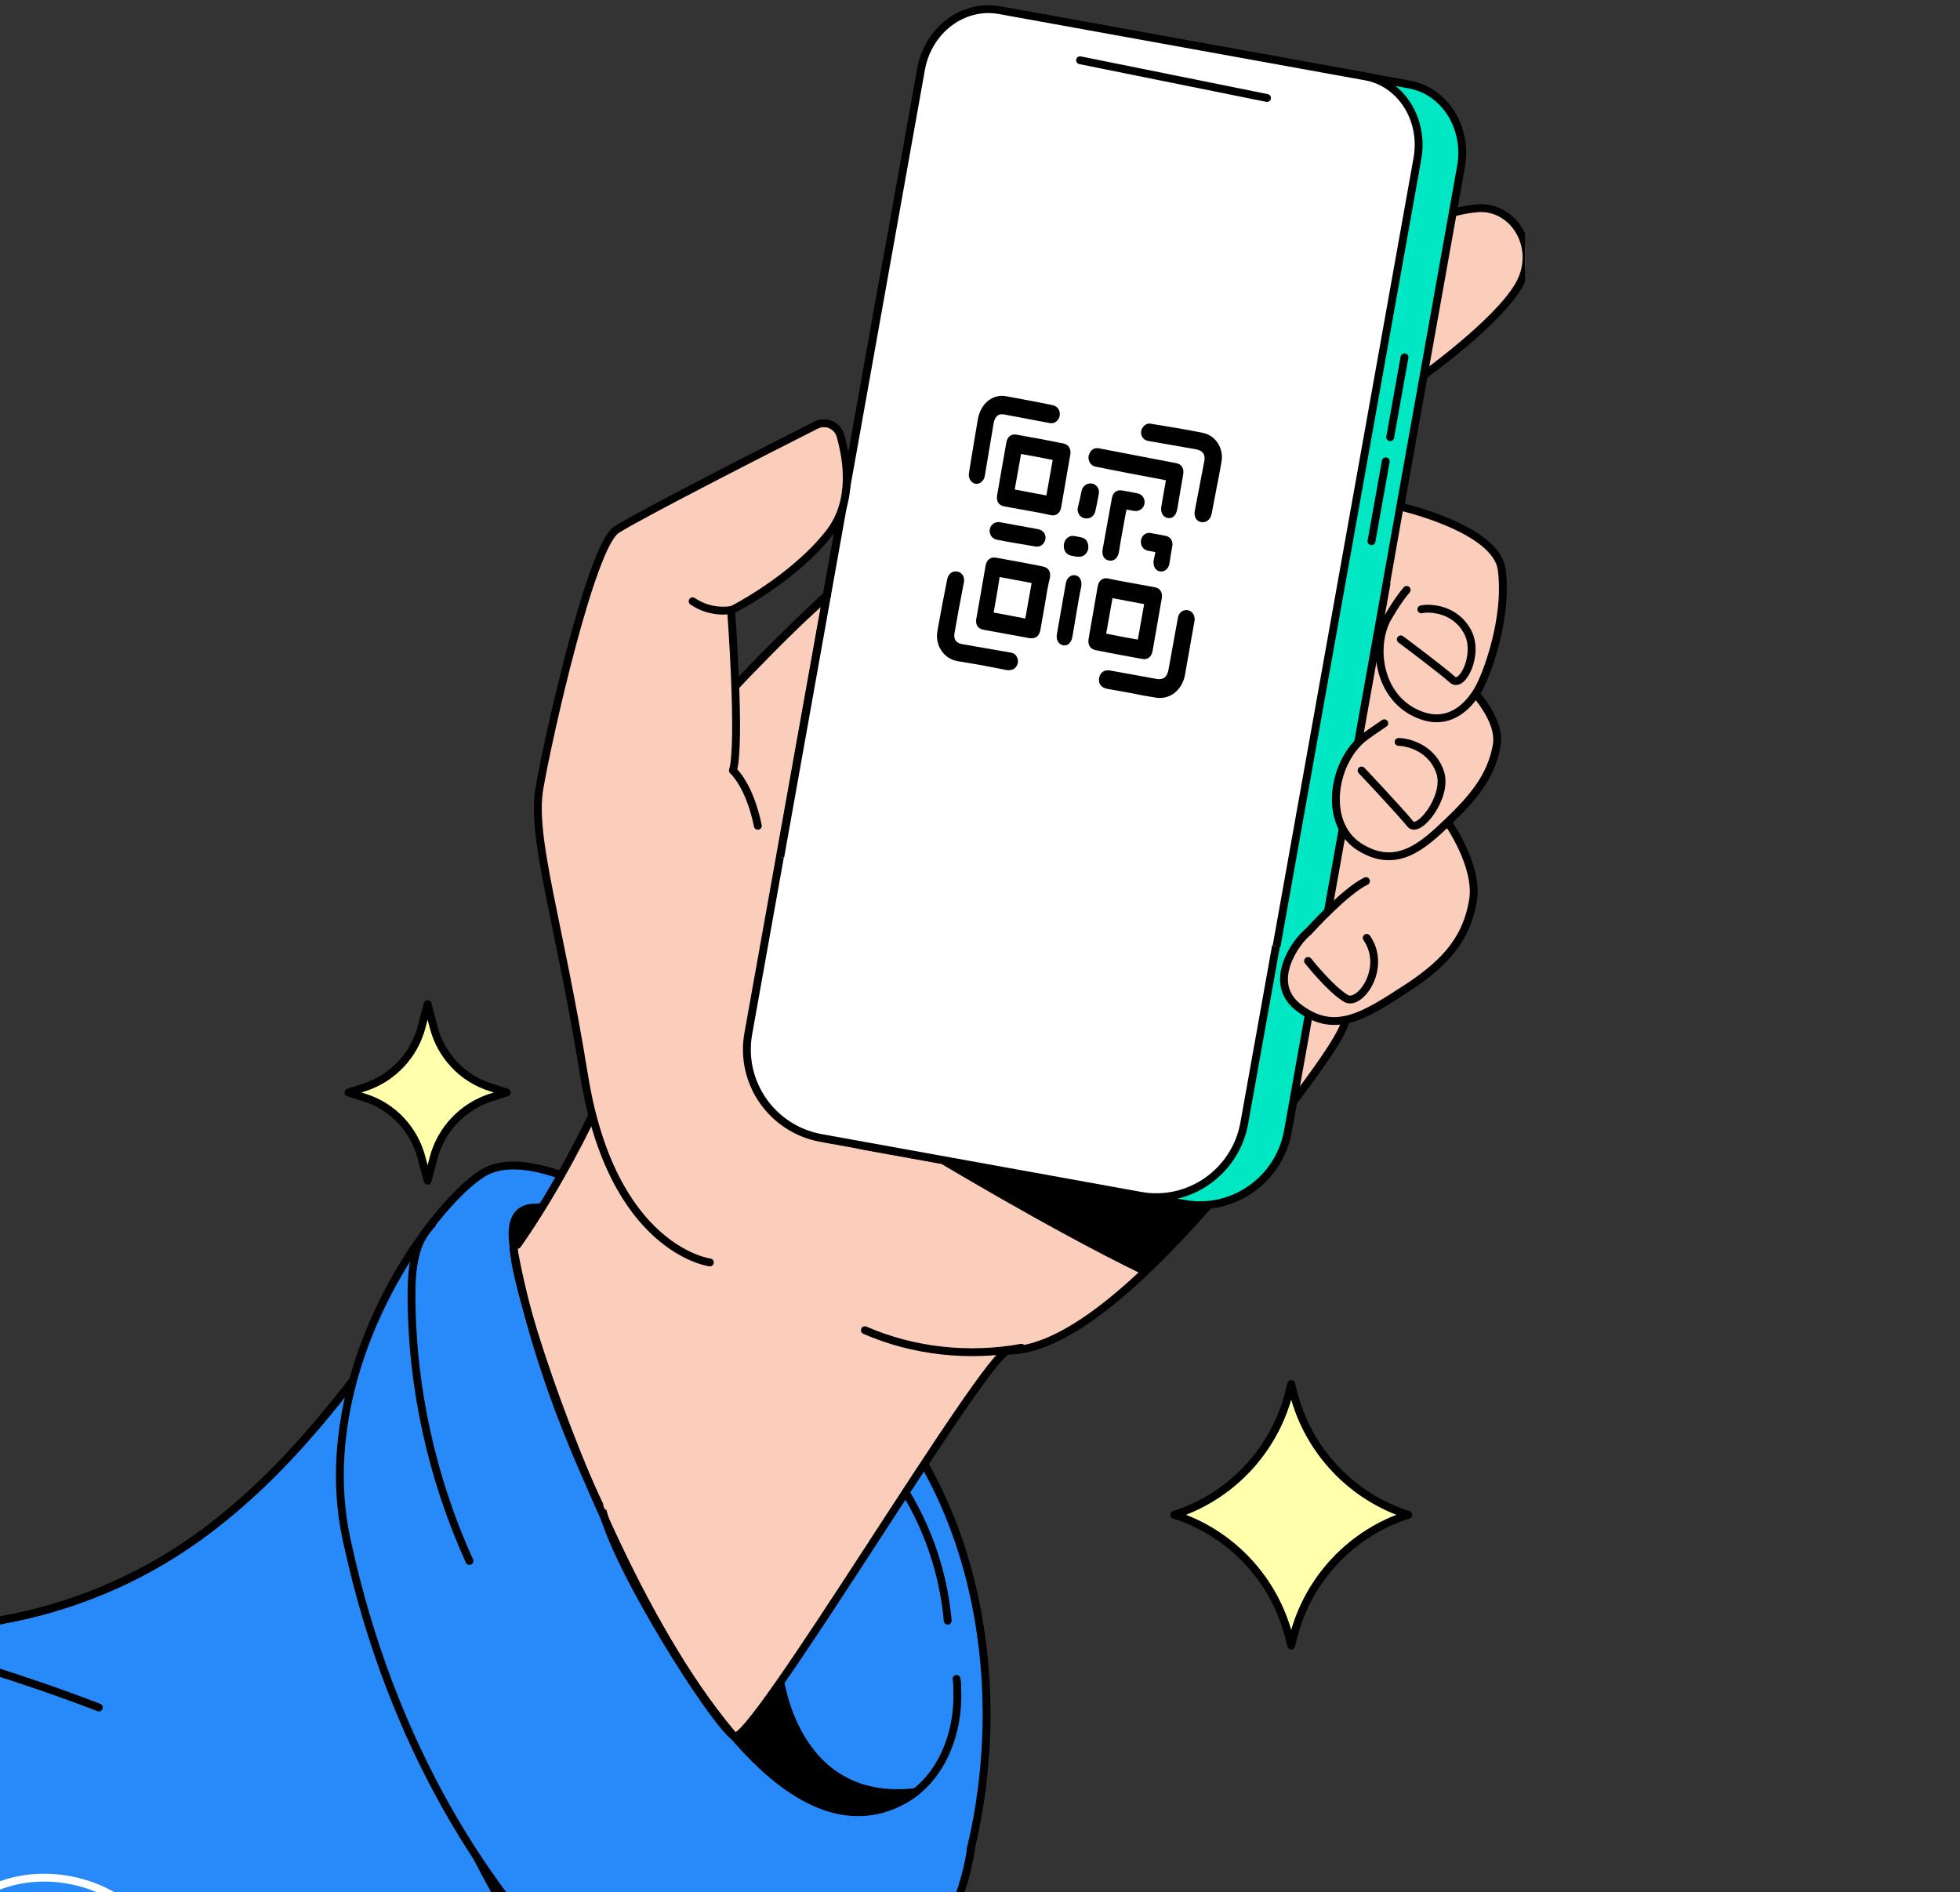 <?xml version="1.0" encoding="UTF-8"?> <svg xmlns="http://www.w3.org/2000/svg" width="374" height="361" viewBox="0 0 374 361" fill="none"><rect x="0" y="0" width="374" height="361" fill="#333333" stroke="none"/><g clip-path="url(#clip0_4887_99)"><g clip-path="url(#clip1_4887_99)"><path d="M74.95 253.797C66.976 263.371 55.995 280.214 37.6 293.423C14.938 309.637 -13.879 314.459 -40.877 307.61C-59.972 302.788 -79.696 300.831 -98.72 305.164C-122.991 310.685 -145.932 328.087 -153.836 353.316C-147.261 345.838 -134.741 344.161 -122.012 345.629C-108.093 347.166 -94.943 352.548 -83.612 360.724C58.163 462.48 120.203 420.408 140.207 391.894" fill="#288AF9"></path><path d="M74.95 253.797C66.976 263.371 55.995 280.214 37.6 293.423C14.938 309.637 -13.879 314.459 -40.877 307.61C-59.972 302.788 -79.696 300.831 -98.72 305.164C-122.991 310.685 -145.932 328.087 -153.836 353.316C-147.261 345.838 -134.741 344.161 -122.012 345.629C-108.093 347.166 -94.943 352.548 -83.612 360.724C58.163 462.48 120.203 420.408 140.207 391.894" fill="#288AF9"></path><path d="M74.95 253.797C66.976 263.371 55.995 280.214 37.6 293.423C14.938 309.637 -13.879 314.459 -40.877 307.61C-59.972 302.788 -79.696 300.831 -98.72 305.164C-122.991 310.685 -145.932 328.087 -153.836 353.316C-147.261 345.838 -134.741 344.161 -122.012 345.629C-108.093 347.166 -94.943 352.548 -83.612 360.724C58.163 462.48 120.203 420.408 140.207 391.894" stroke="black" stroke-width="1.5" stroke-linecap="round" stroke-linejoin="round"></path><path d="M74.95 253.797C66.976 263.371 55.995 280.214 37.6 293.423C14.938 309.637 -13.879 314.459 -40.877 307.61C-59.972 302.788 -79.696 300.831 -98.72 305.164C-122.991 310.685 -145.932 328.087 -153.836 353.316C-147.261 345.838 -134.741 344.161 -122.012 345.629C-108.093 347.166 -94.943 352.548 -83.612 360.724C58.163 462.48 120.203 420.408 140.207 391.894" stroke="black" stroke-width="1.5" stroke-linecap="round" stroke-linejoin="round"></path><path d="M140.212 391.823L135.106 380.99L97.966 360.234L86.984 347.934C86.984 347.934 105.729 388.259 127.132 406.01C134.266 400.698 136.365 397.274 140.212 391.893V391.823Z" fill="black"></path><path d="M-46.82 306.145C-46.82 306.145 -9.47 314.811 18.857 325.783Z" fill="#288AF9"></path><path d="M-46.82 306.145C-46.82 306.145 -9.47 314.811 18.857 325.783" stroke="black" stroke-width="1.5" stroke-linecap="round" stroke-linejoin="round"></path><path d="M185.187 352.966C192.811 321.657 187.006 281.472 158.749 258.339C122.028 228.357 101.395 218.294 92.162 223.815C84.958 228.148 67.962 249.114 65.234 274.623C64.534 280.983 64.744 287.622 66.283 294.401C83.209 372.255 140.144 407.968 154.412 395.668C165.673 386.023 181.97 374.072 185.257 352.966H185.187Z" fill="#288AF9" stroke="black" stroke-width="1.5" stroke-linecap="round" stroke-linejoin="round"></path><path d="M149.442 319.422C149.442 319.422 152.03 344.651 175.74 341.017C175.74 341.017 171.404 345.42 163.78 345.769C156.156 346.119 149.372 340.318 149.372 340.318L141.818 333.399L139.859 331.233L149.302 319.422H149.442Z" fill="black"></path><path d="M97.961 238.142C103.207 266.726 116.846 295.939 136.08 325.781L142.865 245.27L135.171 207.531C135.171 207.531 114.468 209.139 113.628 211.375C112.789 213.611 106.214 226.89 98.73 237.513" fill="#FBCEBB"></path><path d="M97.961 238.142C103.207 266.726 116.846 295.939 136.08 325.781L142.865 245.27L135.171 207.531C135.171 207.531 114.468 209.139 113.628 211.375C112.789 213.611 106.214 226.89 98.73 237.513" stroke="black" stroke-width="1.5" stroke-linecap="round" stroke-linejoin="round"></path><path d="M114.961 288.179C117.759 299.5 136.853 327.595 139.441 331.229C142.029 334.794 188.472 257.358 192.458 257.708C202.39 257.568 216.379 247.504 237.152 222.345C258.066 196.906 256.737 194.67 256.737 194.67L266.809 173.843L271.355 142.953L269.117 103.536L263.032 95.499L237.642 62.023L182.037 107.869L181.827 97.177C181.827 97.177 182.946 92.145 166.02 106.612C149.023 121.008 140.42 130.932 140.42 130.932L138.532 143.512C138.532 143.512 138.672 143.512 138.882 143.512L136.294 145.679" fill="#FBCEBB"></path><path d="M114.961 288.179C117.759 299.5 135.734 327.945 140.001 331.229C142.589 334.794 188.472 257.289 192.389 257.708C202.321 257.568 216.309 247.504 237.083 222.345C257.996 196.906 256.667 194.67 256.667 194.67L266.739 173.843L271.285 142.953L269.047 103.536L262.962 95.499L237.572 62.023L181.967 107.869L181.757 97.177C181.757 97.177 182.876 92.145 165.95 106.612C148.954 121.008 140.35 130.932 140.35 130.932L138.462 143.512C138.462 143.512 138.602 143.512 138.812 143.512L136.224 145.679" stroke="black" stroke-width="1.5" stroke-miterlimit="10"></path><path d="M177.07 220.531C177.07 220.531 200.292 234.579 217.917 243.105L232.326 227.869L177.07 220.531Z" fill="black"></path><path d="M268.062 44.346C268.062 44.346 274.847 40.293 281.911 39.734C288.976 39.175 293.942 47.561 289.675 54.689C285.408 61.748 271.77 71.532 271.77 71.532" fill="#FBCEBB"></path><path d="M267.508 44.626C267.508 44.626 274.852 40.293 281.916 39.734C288.98 39.175 294.016 47.561 289.68 54.689C285.413 61.748 271.774 71.532 271.774 71.532" stroke="black" stroke-width="1.5" stroke-miterlimit="10" stroke-linecap="round"></path><path d="M272.122 68.943L177.418 51.82L151.12 198.723C149.441 208.018 155.596 216.894 164.898 218.641L225.959 229.683C235.192 231.361 244.075 225.141 245.753 215.846L272.052 68.943H272.122Z" fill="#00E8C3"></path><path d="M272.122 68.943L177.418 51.82L151.12 198.723C149.441 208.018 155.596 216.894 164.898 218.641L225.959 229.683C235.192 231.361 244.075 225.141 245.753 215.846L272.052 68.943H272.122Z" stroke="black" stroke-width="1.5" stroke-miterlimit="10"></path><path d="M251.281 161.544L254.009 146.309" stroke="black" stroke-width="1.5" stroke-miterlimit="10" stroke-linecap="round"></path><path d="M263.794 67.477L169.09 50.285L142.791 197.188C141.113 206.483 147.268 215.359 156.57 217.106L217.631 228.148C226.864 229.826 235.747 223.606 237.425 214.311L263.724 67.477H263.794Z" fill="white"></path><path d="M263.794 67.477L169.09 50.285L142.791 197.188C141.113 206.483 147.268 215.359 156.57 217.106L217.631 228.148C226.864 229.826 235.747 223.606 237.425 214.311L263.724 67.477H263.794Z" stroke="black" stroke-width="1.5" stroke-miterlimit="10"></path><path d="M184.133 14.778C185.462 7.3 192.106 2.198 198.961 3.456L268.835 16.106C275.689 17.294 280.165 24.422 278.767 31.9L251.908 182.158" fill="#00E8C3"></path><path d="M184.133 14.778C185.462 7.3 192.106 2.198 198.961 3.456L268.835 16.106C275.689 17.294 280.165 24.422 278.767 31.9L251.908 182.158" stroke="black" stroke-width="1.5" stroke-miterlimit="10"></path><path d="M268.001 68.176L265.273 83.411" stroke="black" stroke-width="1.5" stroke-miterlimit="10" stroke-linecap="round"></path><path d="M264.431 88.023L261.703 103.259" stroke="black" stroke-width="1.5" stroke-miterlimit="10" stroke-linecap="round"></path><path d="M148.883 163.499L175.741 13.242C177.07 5.764 183.715 0.732 190.639 1.92L260.513 14.569C267.367 15.757 271.844 22.886 270.445 30.364L243.587 180.552" fill="white"></path><path d="M148.883 163.499L175.741 13.242C177.07 5.764 183.715 0.732 190.639 1.92L260.513 14.569C267.367 15.757 271.844 22.886 270.445 30.364L243.587 180.552" stroke="black" stroke-width="1.5" stroke-miterlimit="10"></path><path d="M135.45 240.866C135.45 240.866 116.845 238.49 111.459 205.224C106.633 175.452 101.317 159.937 102.926 150.432C104.535 140.927 112.788 104.236 117.614 101.092C121.531 98.506 146.571 85.716 155.733 81.104C157.552 80.195 159.72 81.104 160.35 83.061C161.679 87.673 162.938 95.57 158.321 101.581C151.397 110.526 139.507 116.467 139.507 116.467C139.507 116.467 141.395 141.696 139.856 147.007C139.856 147.007 143.004 149.733 144.612 157.56" fill="#FBCEBB"></path><path d="M135.45 240.866C135.45 240.866 116.845 238.49 111.459 205.224C106.633 175.452 101.317 159.937 102.926 150.432C104.535 140.927 112.788 104.236 117.614 101.092C121.531 98.506 146.571 85.716 155.733 81.104C157.552 80.195 159.72 81.104 160.35 83.061C161.679 87.673 162.938 95.57 158.321 101.581C151.397 110.526 139.507 116.467 139.507 116.467C139.507 116.467 141.395 141.696 139.856 147.007C139.856 147.007 143.004 149.733 144.612 157.56" stroke="black" stroke-width="1.5" stroke-linecap="round" stroke-linejoin="round"></path><path d="M139.858 116.326C139.858 116.326 135.941 117.305 132.164 114.719" stroke="black" stroke-width="1.5" stroke-miterlimit="10" stroke-linecap="round"></path><path d="M140.344 130.863C140.344 130.863 151.675 119.052 157.83 113.531" stroke="black" stroke-width="1.5" stroke-miterlimit="10" stroke-linecap="round"></path><path d="M276.247 156.859C276.247 156.859 282.192 165.246 281.073 171.815C279.954 178.385 276.667 183.207 268.483 188.518C260.3 193.83 254.704 197.534 247.78 192.222C241.765 187.61 247.01 179.852 249.738 177.686L260.719 169.02L264.916 163.778C264.916 163.778 267.434 164.128 269.812 162.45C272.19 160.633 276.107 156.929 276.107 156.929L276.247 156.859Z" fill="#FBCEBB"></path><path d="M276.247 156.859C276.247 156.859 282.192 165.246 281.073 171.815C279.954 178.385 276.667 183.207 268.483 188.518C260.3 193.83 254.704 197.534 247.78 192.222C241.765 187.61 247.01 179.852 249.738 177.686C249.738 177.686 256.593 170.068 260.649 168.111" stroke="black" stroke-width="1.5" stroke-miterlimit="10" stroke-linecap="round"></path><path d="M249.602 183.348C249.602 183.348 253.868 188.73 256.806 190.477C259.394 192.084 264.779 184.746 260.793 178.945" stroke="black" stroke-width="1.5" stroke-miterlimit="10" stroke-linecap="round"></path><path d="M277.993 128.629C277.993 128.629 286.596 136.037 285.617 142.117C284.568 148.197 281 152.321 276.244 156.863C271.488 161.406 267.781 166.228 259.808 161.755C252.393 157.632 255.121 144.004 260.507 140.65C265.893 137.225 263.934 138.273 263.934 138.273L268.69 135.897C268.69 135.897 271.908 136.456 273.027 135.478C274.216 134.36 277.853 131.424 278.063 128.629H277.993Z" fill="#FBCEBB"></path><path d="M277.993 128.629C277.993 128.629 286.596 136.037 285.616 142.117C284.567 148.197 281 152.321 276.244 156.863C271.488 161.406 266.382 166.088 259.248 161.476C252.253 156.793 254.491 144.983 260.437 140.58C261.836 139.531 263.164 138.693 264.144 137.994" stroke="black" stroke-width="1.5" stroke-miterlimit="10" stroke-linecap="round"></path><path d="M259.812 147.01C259.812 147.01 267.087 154.697 269.115 157.213C270.654 159.17 276.249 152.112 274.85 147.499C273.312 142.607 268.485 141.559 266.877 141.559" stroke="black" stroke-width="1.5" stroke-miterlimit="10" stroke-linecap="round"></path><path d="M268.067 96.898C268.067 96.898 285.343 100.952 286.532 108.57C287.651 116.257 283.385 126.111 282.406 130.934C281.706 134.288 276.67 139.32 269.956 135.965C263.241 132.681 261.842 123.805 264.57 118.284C267.298 112.763 265.269 111.225 265.269 111.225L267.717 97.318L268.067 96.968V96.898Z" fill="#FBCEBB"></path><path d="M267.578 96.758C267.578 96.758 285.413 100.881 286.532 108.569C287.651 116.256 284.784 126.11 282.406 130.933C280.797 134.078 276.67 139.319 269.956 135.965C263.241 132.68 261.842 123.804 264.57 118.283C264.57 118.283 266.528 114.719 268.417 112.552" stroke="black" stroke-width="1.5" stroke-miterlimit="10" stroke-linecap="round"></path><path d="M267.297 121.99C267.297 121.99 275.061 127.791 277.159 129.678C278.977 131.355 282.265 124.926 280.097 120.663C277.719 116.05 272.753 115.91 271.214 116.26" stroke="black" stroke-width="1.5" stroke-miterlimit="10" stroke-linecap="round"></path><path d="M102.998 230.316C102.998 230.736 96.494 228.779 98.032 238.004C98.032 250.654 136.501 363.382 172.522 343.394C179.727 339.341 183.014 330.535 182.664 322.358C182.664 321.729 182.664 321.03 182.524 320.331" stroke="black" stroke-width="1.5" stroke-linecap="round" stroke-linejoin="round"></path><path d="M246.382 264.066L246.802 265.744C249.6 276.786 257.923 285.592 268.694 289.016C257.923 292.441 249.6 301.246 246.802 312.289L246.382 313.966L245.963 312.289C243.165 301.246 234.842 292.441 224.07 289.016C234.842 285.592 243.165 276.786 245.963 265.744L246.382 264.066Z" fill="#FFFFAC" stroke="black" stroke-width="1.5" stroke-linecap="round" stroke-linejoin="round"></path><path d="M81.592 191.594L82.711 195.857C84.11 201.378 88.237 205.781 93.623 207.458L96.7 208.437L93.623 209.415C88.237 211.162 84.11 215.565 82.711 221.016L81.592 225.279L80.473 221.016C79.074 215.495 74.948 211.092 69.562 209.415L66.484 208.437L69.562 207.458C74.948 205.711 79.074 201.308 80.473 195.857L81.592 191.594Z" fill="#FFFFAC" stroke="black" stroke-width="1.5" stroke-linecap="round" stroke-linejoin="round"></path><path d="M102.581 230.661C102.581 230.661 99.713 230.312 98.594 231.78C97.475 233.317 97.615 235.693 97.615 235.693L97.755 237.301L102.931 230.661H102.581Z" fill="black"></path><path d="M206.094 11.496L241.765 18.695" stroke="black" stroke-width="1.5" stroke-linecap="round" stroke-linejoin="round"></path><path d="M-109.703 393.362C-102.149 383.508 -88.86 379.384 -76.48 380.083C-64.1 380.782 -52.349 385.604 -41.088 390.776C-29.828 396.017 -18.637 401.678 -6.466 404.264C7.173 407.199 23.889 404.613 30.674 392.313C35.01 384.486 33.751 374.143 28.086 367.224C22.42 360.305 12.838 357.09 4.025 358.628C0.528 359.257 -2.899 360.584 -5.417 363.17C-7.795 365.616 -9.054 369.041 -9.194 372.395C-9.404 377.497 -6.746 382.948 -2.06 384.835C2.696 386.722 9.061 383.717 9.691 378.685C10.32 373.653 3.326 369.25 -0.451 372.675" stroke="white" stroke-width="1.5" stroke-linecap="round" stroke-linejoin="round"></path><path d="M82.44 233.598C79.013 236.882 78.523 242.194 78.523 247.016C78.523 264.488 82.37 281.96 89.575 297.824" stroke="black" stroke-width="1.5" stroke-linecap="round" stroke-linejoin="round"></path><path d="M165.031 253.797C174.334 257.85 184.895 258.969 194.897 257.151" stroke="black" stroke-width="1.5" stroke-miterlimit="10" stroke-linecap="round"></path><path d="M172.867 284.828C177.344 292.236 180.071 300.623 180.841 309.219" stroke="black" stroke-width="1.5" stroke-linecap="round" stroke-linejoin="round"></path><path d="M102.584 230.664L97.828 237.303" stroke="black" stroke-width="1.5" stroke-miterlimit="10"></path><path d="M196.043 97.418C194.566 97.15 193.09 96.882 191.614 96.613C190.54 96.412 190.071 95.607 190.272 94.467C190.876 91.113 191.413 87.759 192.017 84.472C192.218 83.331 192.956 82.728 193.963 82.929C196.982 83.466 199.934 84.002 202.887 84.606C203.893 84.807 204.43 85.612 204.229 86.752C203.625 90.107 203.088 93.461 202.484 96.815C202.283 97.888 201.545 98.492 200.538 98.29C199.062 97.955 197.586 97.687 196.043 97.418ZM194.835 86.618C194.432 88.899 194.03 91.18 193.627 93.394C195.64 93.796 197.653 94.131 199.666 94.534C200.068 92.253 200.471 89.972 200.874 87.759C198.861 87.356 196.848 86.954 194.835 86.618Z" fill="black"></path><path d="M199.403 115.193C199.134 116.87 198.799 118.48 198.53 120.157C198.329 121.365 197.591 121.901 196.517 121.767C193.565 121.23 190.613 120.694 187.66 120.157C186.587 119.956 186.05 119.151 186.318 117.943C186.922 114.656 187.459 111.302 188.063 107.948C188.264 106.808 189.002 106.204 190.076 106.405C193.028 106.942 196.048 107.479 199 108.082C200.074 108.284 200.543 109.089 200.342 110.229C199.939 111.839 199.671 113.516 199.403 115.193ZM189.606 116.87C191.686 117.273 193.699 117.608 195.645 118.01C196.048 115.73 196.45 113.449 196.853 111.235C194.84 110.833 192.827 110.497 190.747 110.095C190.411 112.376 190.009 114.589 189.606 116.87Z" fill="black"></path><path d="M215.908 111.235C217.384 111.503 218.86 111.771 220.336 112.04C221.41 112.241 221.879 113.046 221.678 114.186C221.074 117.54 220.537 120.894 219.934 124.181C219.732 125.322 218.994 125.925 217.988 125.724C214.968 125.188 212.016 124.651 209.064 124.047C208.057 123.846 207.52 123.041 207.722 121.901C208.325 118.547 208.862 115.192 209.466 111.838C209.667 110.765 210.406 110.161 211.412 110.363C212.888 110.698 214.431 110.966 215.908 111.235ZM217.115 122.035C217.518 119.754 217.921 117.473 218.323 115.26C216.243 114.857 214.23 114.522 212.284 114.119C211.882 116.4 211.479 118.614 211.077 120.894C213.089 121.297 215.102 121.699 217.115 122.035Z" fill="black"></path><path d="M185.774 84.872C186.042 83.262 186.31 81.652 186.579 80.042C187.116 76.956 189.464 75.078 192.081 75.615C194.966 76.151 197.919 76.688 200.804 77.292C201.81 77.493 202.347 78.298 202.213 79.304C202.012 80.31 201.206 80.914 200.267 80.713C197.382 80.176 194.564 79.639 191.745 79.103C190.538 78.835 189.867 79.371 189.598 80.78C189.062 84.134 188.458 87.421 187.921 90.775C187.72 92.049 186.445 92.72 185.572 92.049C185.036 91.647 184.767 90.976 184.901 90.238C185.17 88.36 185.505 86.616 185.774 84.872Z" fill="black"></path><path d="M232.142 93.122C231.806 94.731 231.538 96.409 231.202 98.019C231.001 99.092 230.196 99.763 229.256 99.628C228.317 99.494 227.78 98.622 227.981 97.482C228.585 94.329 229.189 91.176 229.793 88.023C230.061 86.749 229.525 86.011 228.317 85.743C225.23 85.206 222.144 84.669 219.124 84.133C217.917 83.931 217.38 82.657 217.984 81.651C218.386 81.047 218.923 80.712 219.594 80.846C222.882 81.382 226.237 81.919 229.525 82.59C231.94 83.059 233.551 85.541 233.081 88.091C232.812 89.767 232.477 91.445 232.142 93.122Z" fill="black"></path><path d="M187.389 126.931C185.846 126.663 184.236 126.395 182.625 126.126C180.076 125.657 178.398 123.108 178.868 120.424C179.472 117.07 180.076 113.783 180.747 110.496C180.948 109.557 181.619 108.954 182.491 109.021C183.296 109.088 183.9 109.692 183.967 110.564C183.967 110.765 183.967 111.033 183.9 111.234C183.296 114.387 182.693 117.54 182.156 120.693C181.887 121.967 182.424 122.705 183.632 122.906C186.718 123.443 189.805 123.98 192.892 124.516C193.697 124.651 194.166 125.254 194.233 126.059C194.301 126.73 193.898 127.468 193.227 127.736C192.892 127.87 192.556 127.87 192.221 127.87C190.61 127.535 189 127.267 187.389 126.931Z" fill="black"></path><path d="M215.772 132.23C214.296 131.961 212.753 131.693 211.277 131.425C210.136 131.223 209.532 130.418 209.734 129.345C209.935 128.272 210.74 127.735 211.881 127.936C214.833 128.473 217.785 129.01 220.738 129.546C221.946 129.748 222.684 129.211 222.952 127.869C223.556 124.515 224.16 121.161 224.764 117.874C224.898 117.002 225.569 116.398 226.374 116.398C227.112 116.398 227.783 116.935 227.917 117.74C227.984 118.008 227.984 118.277 227.917 118.545C227.313 121.966 226.71 125.387 226.106 128.808C225.569 131.693 223.153 133.571 220.536 133.102C218.792 132.833 217.316 132.565 215.772 132.23Z" fill="black"></path><path d="M222.477 91.647C222.208 91.58 222.074 91.58 221.873 91.513C217.578 90.708 213.284 89.903 209.057 89.031C207.916 88.83 207.312 87.421 207.983 86.348C208.386 85.61 208.99 85.409 209.728 85.543C213.351 86.213 216.907 86.951 220.531 87.622C221.806 87.891 223.148 88.092 224.422 88.36C225.496 88.561 225.966 89.366 225.764 90.574C225.362 92.787 225.026 95.001 224.624 97.215C224.422 98.355 223.684 99.026 222.812 98.825C221.94 98.691 221.403 97.751 221.604 96.678C221.873 95.068 222.141 93.391 222.477 91.647Z" fill="black"></path><path d="M214.968 97.215C214.901 97.483 214.901 97.684 214.834 97.818C214.364 100.367 213.894 102.849 213.492 105.398C213.291 106.472 212.553 107.142 211.613 106.941C210.674 106.807 210.204 105.935 210.405 104.795C211.009 101.575 211.546 98.355 212.15 95.135C212.351 93.927 213.089 93.391 214.163 93.592C215.102 93.726 216.042 93.927 217.048 94.129C217.988 94.33 218.524 95.135 218.39 96.074C218.256 97.013 217.384 97.617 216.444 97.483C215.975 97.416 215.505 97.349 214.968 97.215Z" fill="black"></path><path d="M205.437 116.737C205.168 118.347 204.9 119.89 204.631 121.5C204.43 122.64 203.692 123.311 202.82 123.11C201.947 122.908 201.478 122.036 201.679 120.963C202.216 117.743 202.82 114.59 203.357 111.371C203.558 110.23 204.296 109.626 205.168 109.761C206.04 109.895 206.51 110.767 206.309 111.974C205.973 113.517 205.705 115.127 205.437 116.737Z" fill="black"></path><path d="M193.964 103.655C192.756 103.453 191.548 103.252 190.273 102.984C189.267 102.783 188.73 101.978 188.864 100.971C189.065 100.032 189.871 99.496 190.81 99.63C193.225 100.099 195.708 100.502 198.124 100.971C199.063 101.173 199.667 101.978 199.466 102.917C199.264 103.856 198.459 104.46 197.52 104.258C196.379 104.057 195.171 103.856 193.964 103.655Z" fill="black"></path><path d="M220.467 105.33C219.93 105.263 219.46 105.129 218.991 105.062C218.118 104.86 217.582 104.056 217.716 103.116C217.85 102.177 218.655 101.506 219.595 101.708C220.534 101.909 221.54 102.043 222.48 102.244C223.352 102.446 223.889 103.251 223.688 104.257C223.486 105.33 223.285 106.47 223.151 107.544C222.949 108.55 222.211 109.154 221.339 109.02C220.467 108.885 219.997 108.013 220.131 106.94C220.266 106.403 220.333 105.934 220.467 105.33Z" fill="black"></path><path d="M206.046 95.268C206.18 94.731 206.248 94.194 206.382 93.658C206.583 92.719 207.455 92.115 208.328 92.249C209.2 92.383 209.871 93.255 209.67 94.194C209.468 95.335 209.267 96.475 208.999 97.549C208.797 98.488 207.925 99.091 206.986 98.89C206.113 98.756 205.509 97.884 205.644 96.945C205.778 96.408 205.912 95.871 206.046 95.268Z" fill="black"></path><path d="M205.04 106.138C204.771 106.07 204.436 106.07 204.168 105.936C203.362 105.735 202.826 104.796 203.027 103.79C203.161 102.851 203.966 102.18 204.771 102.247C205.375 102.314 205.912 102.448 206.516 102.582C207.321 102.783 207.791 103.723 207.657 104.662C207.522 105.601 206.717 106.272 205.912 106.205C205.644 106.272 205.308 106.205 205.04 106.138Z" fill="black"></path></g></g><defs><clipPath id="clip0_4887_99"><rect width="374" height="361" fill="white"></rect></clipPath><clipPath id="clip1_4887_99"><rect width="532" height="427" fill="white" transform="translate(-241)"></rect></clipPath></defs></svg> 